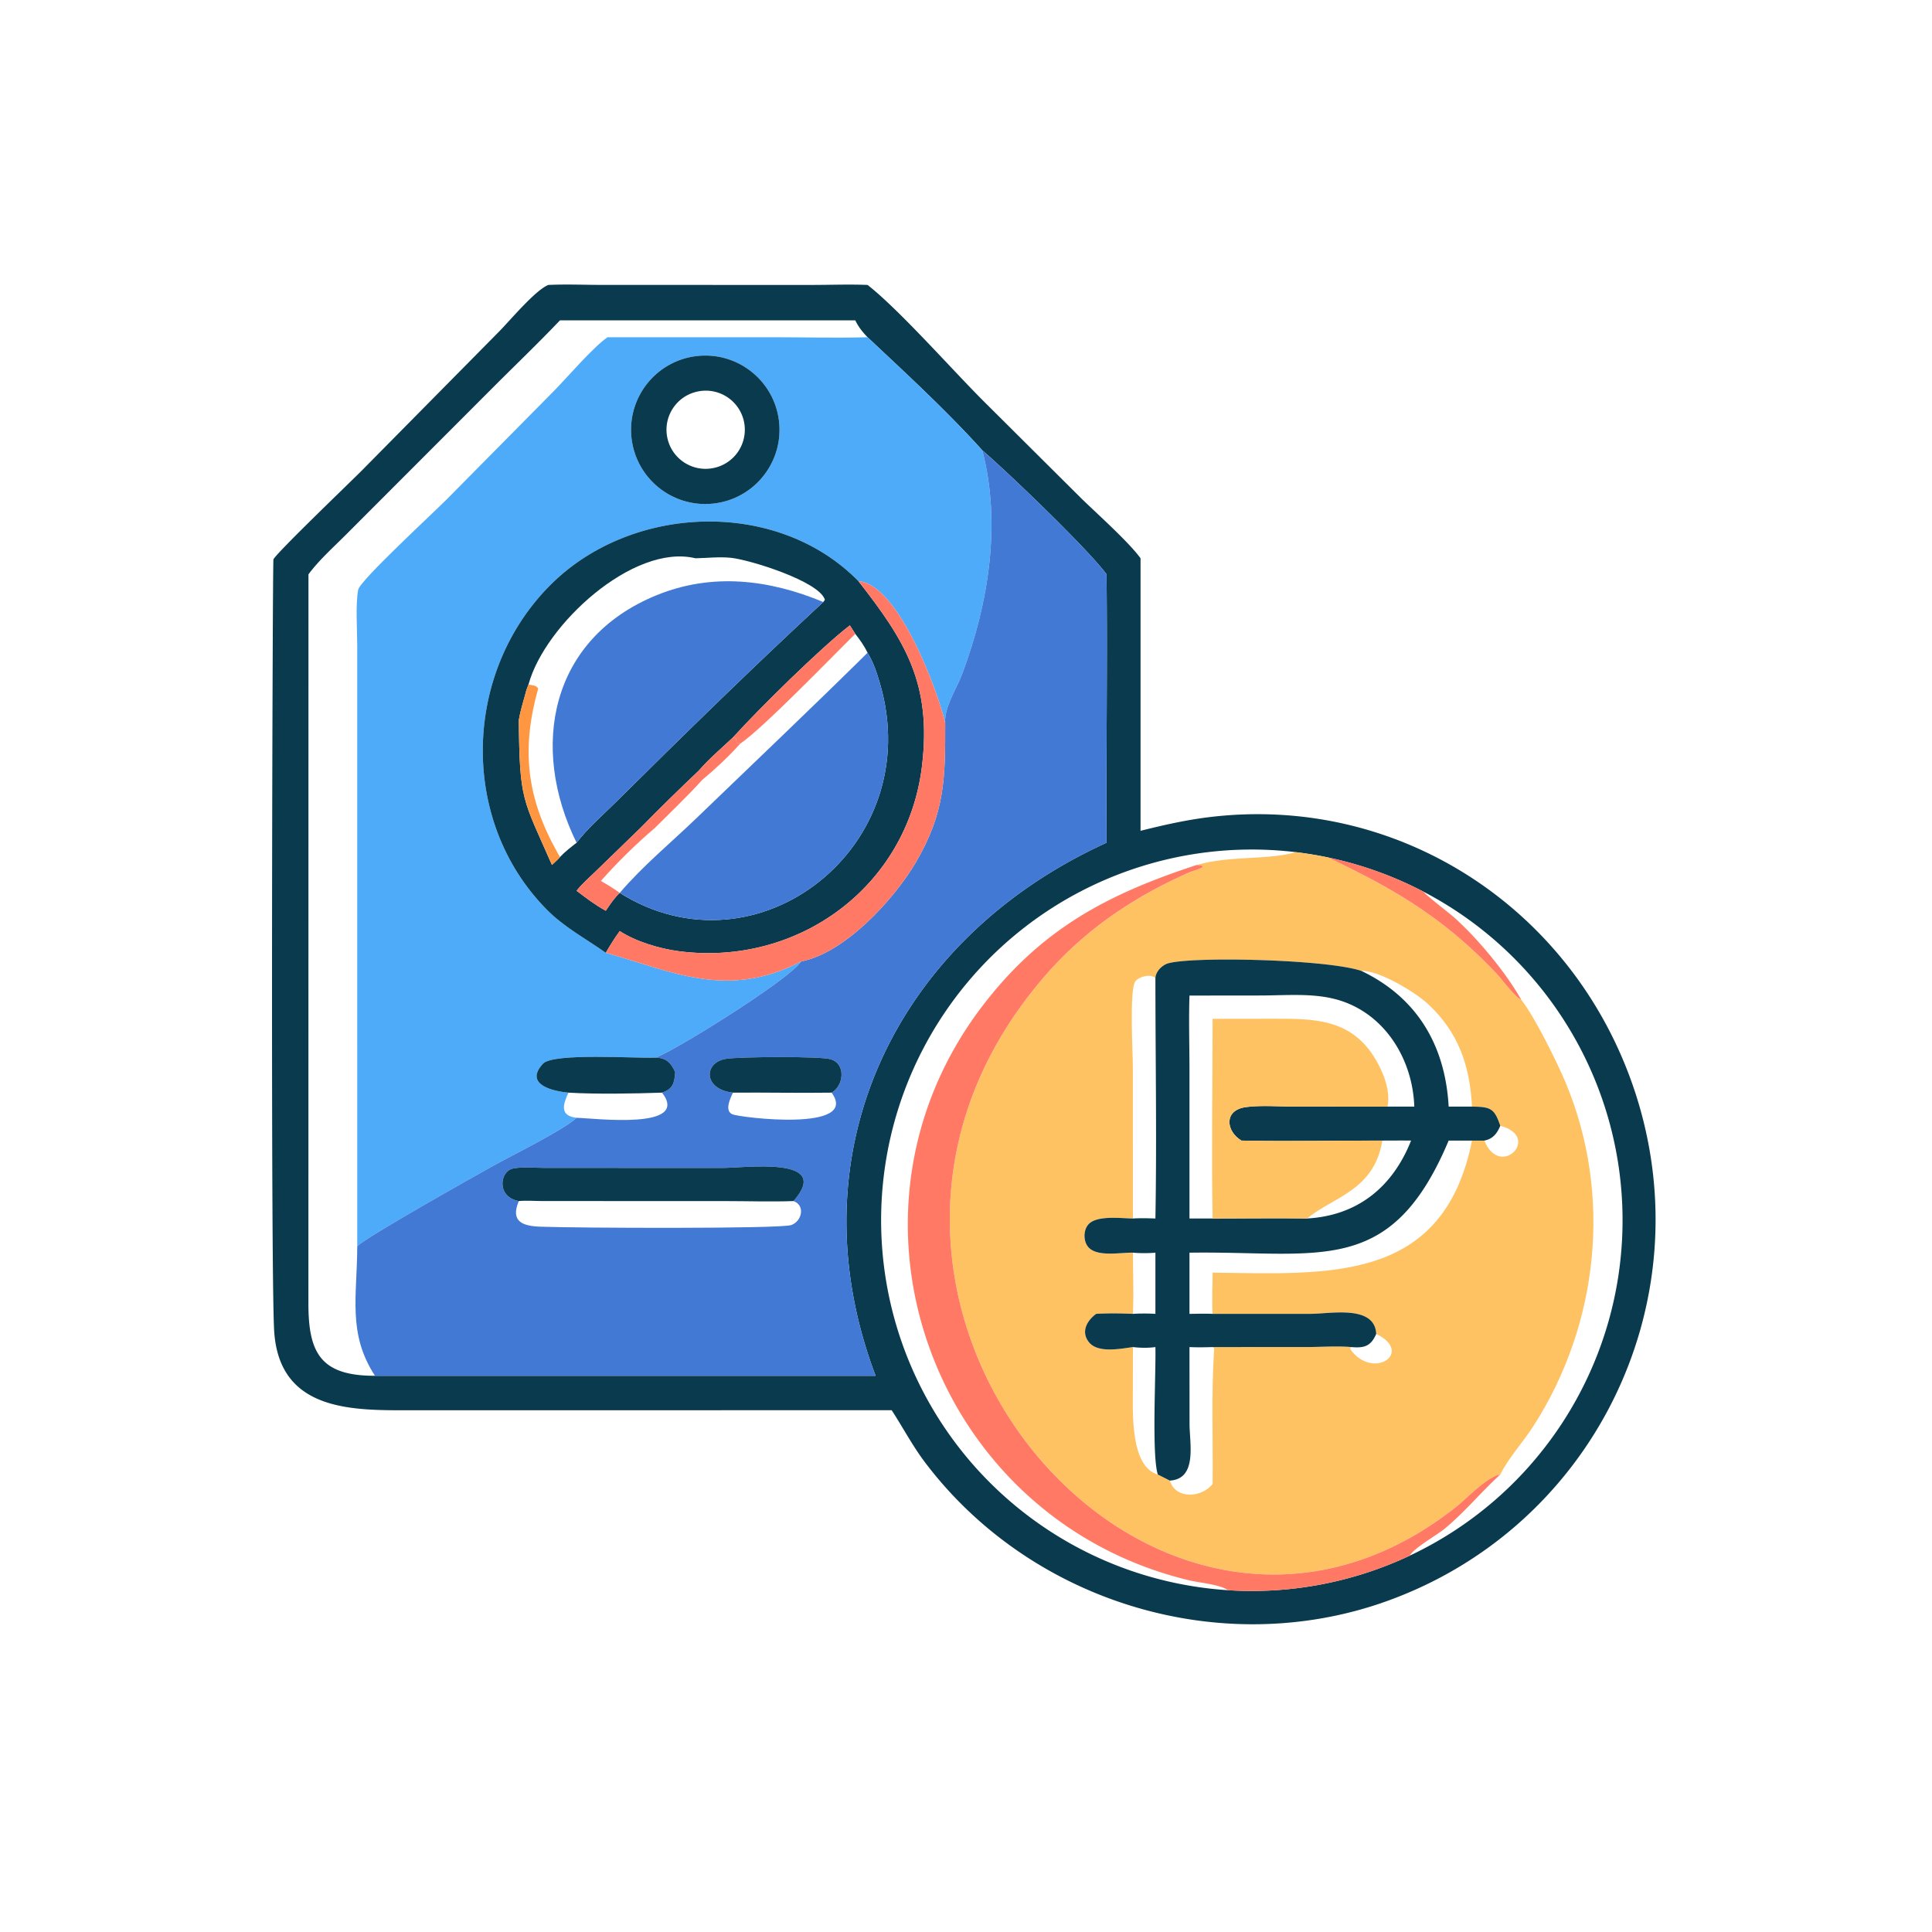 <?xml version="1.0" encoding="UTF-8"?> <svg xmlns="http://www.w3.org/2000/svg" width="1024" height="1024"><path fill="#0A3A4D" d="m472.61 747.444-253.89.024c-30.413 0-70.55 1.45-73.389-41.782-1.985-30.238-.904-408.084-.402-409.196 1.522-3.376 40.74-40.956 46.747-47.01l72.406-73.3c5.882-5.863 19.442-22.284 26.532-25.15 9.428-.452 19.058-.032 28.504-.016l111.452.013c9.724-.005 19.548-.403 29.256.004 16.802 13.119 45.334 45.49 61.588 61.693l51.74 51.47c8.018 7.824 25.046 23.002 31.358 31.702V440.34c11.91-2.968 23.712-5.664 35.908-7.178 101.208-12.57 194.318 48.81 226.13 145.446 37.324 113.384-23.888 234.708-137.126 271.952-86.504 28.224-184.17-2.824-239.054-75.356-6.722-8.886-11.726-18.482-17.76-27.76m-12.784-568.7c-2.736-2.861-4.758-5.356-6.506-8.952H296.796c-11.718 12.298-24.016 24.052-36.01 36.08l-77.146 77.242c-6.738 6.768-14.453 13.618-20.148 21.284l-.032 386.278c-.033 26.376 6.423 38.562 35.296 38.526H464.09c-44.374-117.188 9.93-231.328 122.392-282.524-.24-47.42.52-94.866 0-142.28-9.442-12.97-52.112-53.944-65.842-65.718-18.914-20.99-40.274-40.584-60.814-59.935m227.11 272.93c-70.988-8.528-141.006 22.178-182.82 80.174-41.814 57.998-48.824 134.13-18.302 198.786 30.52 64.658 93.754 107.632 165.106 112.21a196.5 196.5 0 0 0 96.288-18.318c67.532-31.8 111.212-99.118 112.74-173.746 1.526-74.63-39.364-143.678-105.54-178.214a196.5 196.5 0 0 0-67.472-20.892"></path><path fill="#4EABF9" d="M459.826 178.745c20.54 19.351 41.9 38.945 60.814 59.935 10.184 38.94 3.294 81.168-10.622 118.418-2.87 7.686-9.672 17.828-9.04 26.084-3.876-16.794-24.79-73.606-46-75.16-43.02-43.846-119.684-40.854-162.564 1.346-47.004 46.258-49.418 125.262-2.74 172.612 9.49 9.624 20.588 15.352 31.408 23.016l.906.252c34.864 9.87 63.856 24.564 102.67 4.314-6.686 10.156-71.678 50.24-77.556 51.018-9.848.436-53.908-2.67-59.318 3.212-10.42 11.33 6.058 14.65 13.5 15.334-2.932 6.352-4.744 12.278 4.318 13.33-7.062 6.582-34.598 20.06-44.472 25.596-7.946 4.454-67.021 37.532-71.782 42.48l-.01-318.206c0-8.248-.965-22.154.504-29.752.953-4.93 39.888-40.754 47.32-48.286l56.79-57.43c7.232-7.416 20.4-22.832 28.05-28.113l87.698-.004c16.672.001 33.468.472 50.126.004m-89.926 9.913c-21.52 2.154-37.264 21.278-35.246 42.81 2.018 21.534 21.044 37.398 42.588 35.514 21.738-1.902 37.772-21.132 35.736-42.856-2.036-21.726-21.366-37.64-43.078-35.468"></path><path fill="#0A3A4D" d="M377.242 266.982c-21.544 1.884-40.57-13.98-42.588-35.514-2.018-21.532 13.726-40.656 35.246-42.81 21.712-2.172 41.042 13.742 43.078 35.468 2.036 21.724-13.998 40.954-35.736 42.856m-7.8-59.4c-11.02 2.466-18.03 13.308-15.758 24.37 2.274 11.06 12.992 18.26 24.09 16.18a20.704 20.704 0 1 0-8.332-40.55"></path><path fill="#4179D5" d="M520.64 238.68c13.73 11.774 56.4 52.748 65.842 65.718.52 47.414-.24 94.86 0 142.28C474.02 497.874 419.716 612.014 464.09 729.202H198.756c-14.645-22.444-9.449-42.224-9.408-68.67 4.761-4.948 63.836-38.026 71.782-42.48 9.874-5.536 37.41-19.014 44.472-25.596 9.366.226 60.542 6.664 45.312-13.33 5.8-2.036 6.488-4.896 6.962-10.89-2.312-5.026-4.838-7.672-10.774-7.656 5.878-.778 70.87-40.862 77.556-51.018 22.948-4.354 49.146-32.648 60.83-52.632 15.414-26.36 15.54-44.51 15.49-73.748-.632-8.256 6.17-18.398 9.04-26.084 13.916-37.25 20.806-79.478 10.622-118.418m-79.856 340.446c6.458-3.732 7.686-15.282-.544-17.704-5.606-1.648-47.594-1.352-55.17-.25-12.35 1.794-12.408 16.236 3.428 17.954-1.35 2.816-4.698 9.594-.3 11.486 3.954 1.704 67.752 9.554 52.586-11.486m-20.212 57.468c21.062-24.03-25.742-17.554-37.922-17.54l-94.508-.044c-5.14-.002-11.44-.714-16.416.398-6.822 1.526-8.63 15.014 3.254 17.186-4.646 10.95 2.192 13.208 11.224 13.568 17.748.704 127.63 1.228 133.258-.88 5.694-2.132 7.39-10.458 1.11-12.688"></path><path fill="#0A3A4D" d="M321.082 504.996c-10.82-7.664-21.918-13.392-31.408-23.016-46.678-47.35-44.264-126.354 2.74-172.612 42.88-42.2 119.544-45.192 162.564-1.346 24.698 31.556 38.968 54.21 33.7 97.988-7.696 63.942-65.752 106.332-128.758 98.162-10.222-1.324-22.776-5.042-31.446-10.688-2.724 3.716-5.064 7.548-7.392 11.512m47.516-209.1c-33.038-8.004-79.984 35.444-88.462 66.864-.52 1.452-1.264 3.064-1.548 4.568-1.268 4.646-2.826 9.554-3.608 14.298.436 42.93 1.892 41.142 17.568 76.816 1.418-1.362 2.964-2.69 4.248-4.176 2.624-2.834 5.766-5.216 8.806-7.588 5.886-7.732 13.602-14.366 20.504-21.206 36.216-35.896 72.852-71.762 110.256-106.394l.858-1.174c-2.968-9.844-40.088-21.296-49.87-22.264-6.252-.618-12.496.14-18.752.256m84.722 40.064-2.878-4.498c-15.096 11.568-48.474 44.446-61.944 59.392-5.986 5.632-12.81 11.398-18.146 17.61-10.478 9.944-20.782 20.028-30.892 30.35l-23.238 22.534c-3.534 3.474-7.568 6.896-10.62 10.78 4.986 3.798 9.952 7.584 15.48 10.578 2.238-3.318 4.454-6.698 7.392-9.45 73.044 45.846 162.968-24.89 137.982-110.798-1.638-5.63-3.526-11.482-6.63-16.494-1.714-3.602-4.056-6.872-6.506-10.004"></path><path fill="#FF7964" d="M454.978 308.022c21.21 1.554 42.124 58.366 46 75.16.05 29.238-.076 47.388-15.49 73.748-11.684 19.984-37.882 48.278-60.83 52.632-38.814 20.25-67.806 5.556-102.67-4.314l-.906-.252c2.328-3.964 4.668-7.796 7.392-11.512 8.67 5.646 21.224 9.364 31.446 10.688 63.006 8.17 121.062-34.22 128.758-98.162 5.268-43.778-9.002-66.432-33.7-97.988"></path><path fill="#4179D5" d="M305.602 446.678C280.556 395.812 291.65 338.502 347.94 315.5c29.508-12.056 59.634-8.394 88.422 3.578-37.404 34.632-74.04 70.498-110.256 106.394-6.902 6.84-14.618 13.474-20.504 21.206"></path><path fill="#FF7964" d="M453.32 335.96c-11.47 11.266-49.062 50.198-61.028 58.22l-.44-.242-.71.16-.732-.48-.288-2.198-1.624-.566c13.47-14.946 46.848-47.824 61.944-59.392z"></path><path fill="#4179D5" d="M459.826 345.964c3.104 5.012 4.992 10.864 6.63 16.494 24.986 85.908-64.938 156.644-137.982 110.798 12.288-14.416 27.47-26.888 41.114-40.048 30.092-29.028 60.516-57.854 90.238-87.244"></path><path fill="#FE9642" d="M278.588 367.328c.284-1.504 1.028-3.116 1.548-4.568 1.944.61 4.076.28 5.098 2.214-9.024 32.128-6.16 57.61 10.114 86.754l1.448 2.538c-1.284 1.486-2.83 2.814-4.248 4.176-15.676-35.674-17.132-33.886-17.568-76.816.782-4.744 2.34-9.652 3.608-14.298"></path><path fill="#FF7964" d="M370.352 408.464c5.336-6.212 12.16-11.978 18.146-17.61l1.624.566.288 2.198.732.48.71-.16.44.242c-6.166 6.87-13.12 13.374-20.216 19.276-6.516 7.39-17.568 17.912-24.974 25.358-10.044 8.538-19.884 18.234-28.632 28.094 3.45 1.99 6.778 4.006 10.004 6.348-2.938 2.752-5.154 6.132-7.392 9.45-5.528-2.994-10.494-6.78-15.48-10.578 3.052-3.884 7.086-7.306 10.62-10.78l23.238-22.534c10.11-10.322 20.414-20.406 30.892-30.35"></path><path fill="#FFC263" d="M686.936 451.674c5.65.678 11.268 1.602 16.836 2.77 36.378 17.312 61.64 32.294 89.296 61.448 3.298 3.476 9.516 12.21 13.248 14.018 6.998 8.802 18.93 32.988 23.482 43.846 24.924 59.45 17.602 128.292-17.13 182.202-5.546 8.61-12.926 16.454-17.494 25.564-6.884 1.1-17.86 12.772-23.424 17.178-161.14 127.602-365.548-113.802-216.704-282.81 20.87-23.698 46.21-40.614 74.976-53.366 2.744-1.216 12.288-3.486 4.316-4.082 18.066-5.134 36.972-2.418 52.598-6.768m34.582 62.906c-19.154-6.39-95.05-7.866-103.65-3.506-2.762 1.402-5.262 4.122-5.474 7.32-2.48-2.46-8.55-.764-10.52 1.558-3.44 4.058-1.426 38.722-1.424 45.686l.022 80.188c-6.116-.06-18.512-1.748-23.236 2.772-3.198 3.06-3.204 9.622-.084 12.74 4.926 4.922 16.95 2.446 23.32 2.61.034 10.758.476 21.688 0 32.43-6.502-.258-12.978-.38-19.478 0-4.936 3.646-8.264 9.596-3.72 15.132 4.788 5.832 16.836 3.312 23.198 2.47l-.022 23.328c.002 11.3-1.374 40.052 13.22 44.214l6.366 3.22c3.162 10.25 17.108 8.99 22.664 1.79.264-23.994-.772-48.024.848-71.944l-.848-.608 49.58-.018c7.882.002 16.266-.652 24.08.018l-.658.384.04.832c12.052 16.654 33.866 1.584 13.682-8.182-.742-15.584-24.288-10.648-34.812-10.65l-51.912.014c-.424-7.2-.02-14.64 0-21.866 61.97.796 122.33 5.564 137.488-69.982h6.526c8.446 20.736 30.496-2.12 8.46-7.836-3.098-9.184-5.048-10.064-14.986-10.166-1.144-21.662-7.112-39.418-23.494-54.534-6.686-6.17-25.87-17.786-35.176-17.414"></path><path fill="#FF7964" d="M703.772 454.444a196.5 196.5 0 0 1 50.636 18.122c1.61 2.158 13.206 10.932 16.23 13.624 12.502 11.138 27.456 29.166 35.678 43.72-3.732-1.808-9.95-10.542-13.248-14.018-27.656-29.154-52.918-44.136-89.296-61.448"></path><path fill="#FF7964" d="M650.92 842.844c-4.486-3.098-15.182-3.938-20.714-5.266-135.304-32.502-194.318-192.832-109.77-304.016 31.392-41.282 66.786-59.71 113.902-75.12 7.972.596-1.572 2.866-4.316 4.082-28.766 12.752-54.106 29.668-74.976 53.366C406.202 684.898 610.61 926.302 771.75 798.7c5.564-4.406 16.54-16.078 23.424-17.178-10.152 9.258-18.884 19.962-29.508 28.746-4.014 3.318-16.522 10.416-18.458 14.258a196.5 196.5 0 0 1-96.288 18.318"></path><path fill="#0A3A4D" d="M612.394 518.394c.212-3.198 2.712-5.918 5.474-7.32 8.6-4.36 84.496-2.884 103.65 3.506 29.92 14.296 44.524 39.904 46.304 71.948h12.366c9.938.102 11.888.982 14.986 10.166-1.702 4.146-3.976 6.986-8.46 7.836h-6.526c-4.122.01-8.244.048-12.366 0-30.666 73.018-68.744 58.382-137.372 59.418v32.43c4.072-.036 8.184-.196 12.25 0l51.912-.014c10.524.002 34.07-4.934 34.812 10.65-2.796 6.51-6.362 7.558-13.064 6.966-7.814-.67-16.198-.016-24.08-.018l-49.58.018c-4.096.11-8.156.2-12.25 0l.034 40.758c.01 10.192 4.266 29.144-10.448 30.004l-6.366-3.22c-3.308-10.424-.922-54.074-1.276-67.542-4.028.534-7.894.454-11.922 0-6.362.842-18.41 3.362-23.198-2.47-4.544-5.536-1.216-11.486 3.72-15.132 6.5-.38 12.976-.258 19.478 0a98 98 0 0 1 11.922 0v-32.43a72 72 0 0 1-11.922 0c-6.37-.164-18.394 2.312-23.32-2.61-3.12-3.118-3.114-9.68.084-12.74 4.724-4.52 17.12-2.832 23.236-2.772 3.98-.248 7.94-.112 11.922 0 .766-42.41.008-85.004 0-127.432m45.608 86.136c-8.256-4.952-9.498-16.128 2.316-17.724 7.95-1.074 16.712-.32 24.772-.316l50.33.038h14.184c-.842-25.704-16.286-50.362-42.004-56.996-12.474-3.218-26.384-1.936-39.214-1.902l-37.936.04c-.428 13.132-.004 26.386-.002 39.532l.002 78.624h12.25c16.696-.002 33.424-.238 50.116 0 26.578-1.516 45.264-16.512 55.096-41.296-5.076-.066-10.162-.004-15.24 0-24.864-.004-49.816.476-74.67 0"></path><path fill="#FFC263" d="m735.42 586.528-50.33-.038c-8.06-.004-16.822-.758-24.772.316-11.814 1.596-10.572 12.772-2.316 17.724 24.854.476 49.806-.004 74.67 0-4.366 26.702-26.42 29.952-39.856 41.296-16.692-.238-33.42-.002-50.116 0-.616-35.24-.01-70.594 0-105.844l32.946-.042c20.32-.018 39.34.1 51.986 19.22 4.862 7.352 9.66 18.456 7.788 27.368"></path><path fill="#0A3A4D" d="M301.284 579.126c-7.442-.684-23.92-4.004-13.5-15.334 5.41-5.882 49.47-2.776 59.318-3.212 5.936-.016 8.462 2.63 10.774 7.656-.474 5.994-1.162 8.854-6.962 10.89-14.898.512-34.808.868-49.63 0"></path><path fill="#0A3A4D" d="M388.498 579.126c-15.836-1.718-15.778-16.16-3.428-17.954 7.576-1.102 49.564-1.398 55.17.25 8.23 2.422 7.002 13.972.544 17.704-17.42.264-34.86-.152-52.286 0"></path><path fill="#0A3A4D" d="M420.572 636.594c-11.99.426-24.108.012-36.112.008l-97.042-.022c-4.078-.004-8.394-.384-12.438.014-11.884-2.172-10.076-15.66-3.254-17.186 4.976-1.112 11.276-.4 16.416-.398l94.508.044c12.18-.014 58.984-6.49 37.922 17.54"></path></svg> 